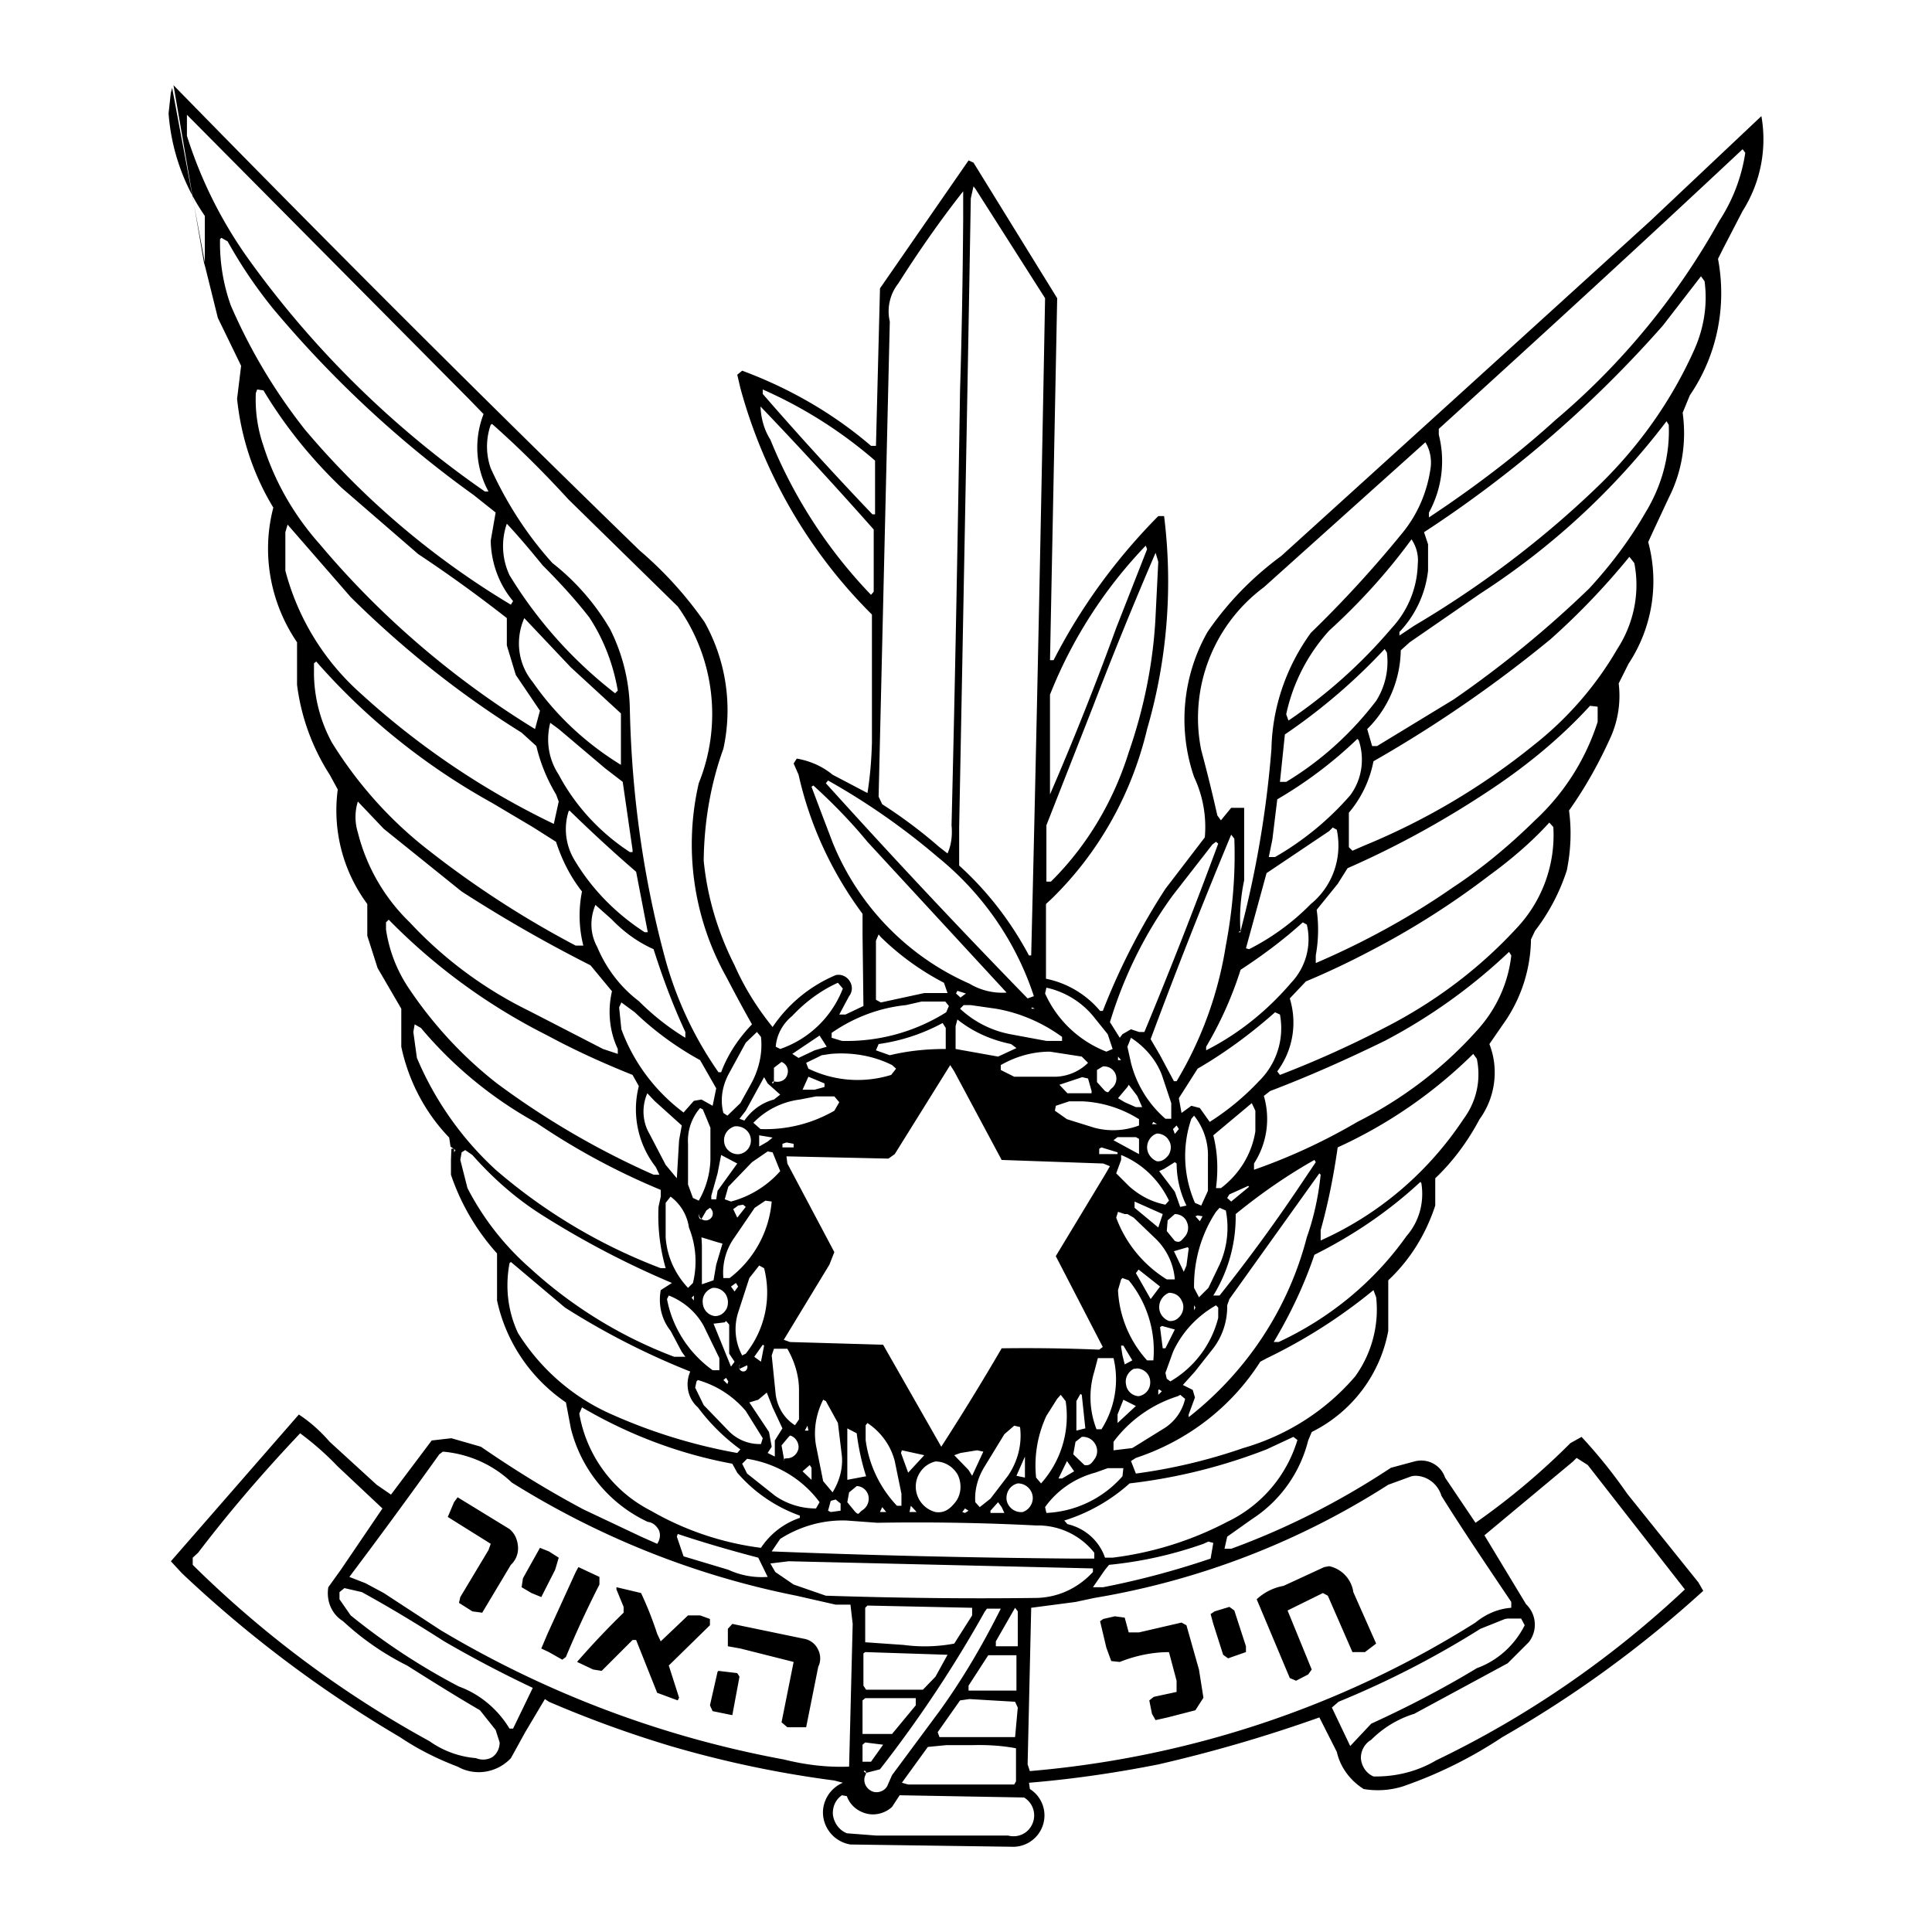 <svg xmlns="http://www.w3.org/2000/svg" width="2500" height="2500" viewBox="0 0 192.756 192.756"><g fill-rule="evenodd" clip-rule="evenodd"><path fill="#fff" d="M0 0h192.756v192.756H0V0z"/><path d="M84 179.113l.491.089c.312.894 1.071 1.518 1.964 1.741.893.224 1.875-.045 2.545-.67l.759-1.16 12.409.223a2.081 2.081 0 0 1 .85 2.59c-.402.981-1.43 1.473-2.455 1.205h-13.17l-2.901-.224c-.759-.312-1.25-.981-1.384-1.785-.089-.759.223-1.562.892-2.009zm10.401-4.999l-1.83.178-2.589 3.571.625.179h10.581l.178-.312v-3.304c-1.428-.268-2.902-.356-4.375-.312h-2.59zm-8.079-.268l1.786.224-1.205 1.696h-.848v-1.696l.267-.224zm10.4-4.33l4.553.269.268.58-.268 2.946h-7.543l-.179-.491 2.232-3.17.937-.134zm-10.4-.089h5.044v.714L89 172.998h-2.946v-3.349l.268-.222zm-14.642-2.723l1.875.223.223.357-.714 3.839-1.964-.401-.268-.581.759-3.348.089-.089zm26.918-1.562h2.812v3.526h-4.777v-.491l1.965-3.035zm-12.276-.313l8.214.268-1.206 2.188-1.25 1.295h-5.669l-.268-.402v-3.214l.179-.135zm-13.258-2.812l7.098 1.473c.625.09 1.161.491 1.429 1.027.312.58.312 1.25.044 1.785l-1.205 6.026h-1.875l-.581-.491 1.206-6.026-5.312-1.339-1.25-.223v-1.741l.446-.491zm77.36-.536h1.338l.357.669c-.982 1.964-2.678 3.526-4.775 4.285-3.393 2.054-6.92 3.884-10.535 5.535l-2.098 2.232-1.83-3.839.67-.58a92.156 92.156 0 0 0 14.148-7.276l2.455-.982.27-.044zm-39.194-.223l.982.134.4 1.473h1.027l4.24-.981.492.268 1.25 4.419.445 2.812-.803 1.25-2.768.714-1.205.269-.357-.625-.268-1.34.445-.356 2.277-.491v-1.116l-.76-2.856c-1.65 0-3.348.357-4.91.981l-.848-.089-.49-1.339-.625-2.634.312-.224 1.164-.269zm-9.955-.849l.268.357v3.482h-2.188v-.491l1.92-3.348zm-2.812.09h1.385c-1.785 3.571-3.794 7.008-6.116 10.223L89 177.104l-.491 1.116c-.312.535-1.071.759-1.607.446-.581-.312-.848-1.027-.536-1.607.223-.58-.536-.401.044-.179l1.384-.356a123.057 123.057 0 0 0 10.445-15.713l.224-.312zm24.195-.179l.49.357 1.16 3.571v.58l-1.785.625-.49-.357-.982-3.08-.268-.982.402-.268 1.473-.446zm-36.113-.133l10.445.223v.76l-1.786 2.812a15.934 15.934 0 0 1-5.044.134l-3.839-.268v-3.438l.224-.223zm-52.183-1.742l1.741.401c2.768 1.519 5.491 3.17 8.214 4.911a118.413 118.413 0 0 0 8.838 4.642l-1.964 4.062h-.357c-1.161-1.919-2.946-3.437-5.044-4.195a64.513 64.513 0 0 1-10.803-7.098l-1.116-1.607v-.715l.491-.401zm27.14-.089l2.455.58a34.862 34.862 0 0 1 1.607 4.062l.357.759 2.723-2.589h1.205l.982.356v.625l-4.106 4.018 1.027 3.214-.134.268-2.053-.759-2.098-5.267h-.357l-3.08 3.08-.849-.135-1.606-.759a80.084 80.084 0 0 1 4.643-4.91v-.58l-.715-1.741v-.222h-.001zm-3.794-2.008l2.098.981v.76a105.233 105.233 0 0 0-3.348 7.23l-.357.269-1.339-.759-.759-.357.625-1.473 2.812-6.16.268-.491zm74.905-.089a3.093 3.093 0 0 1 2.41 2.588l2.275 5.134-1.115.849h-1.25l-2.455-5.625-.49-.268-3.527 1.741 2.41 5.892-.357.491-1.205.625-.625-.268-3.303-7.856a5.268 5.268 0 0 1 2.678-1.339l4.062-1.875.492-.089zm-53.925-.492l30.354.715v.357c-1.518 1.651-3.57 2.589-5.803 2.589-6.964.089-13.883 0-20.846-.224l-3.214-1.115-1.83-1.25-.491-.849 1.83-.223zm-24.818-1.339l.893.357.982.625-.357 1.205-1.384 2.723-.982-.401-.982-.58.134-.893 1.696-3.036zm66.691-.624l.49.133-.268 1.562a82.525 82.525 0 0 1-10.713 2.857h-1.027l1.205-1.741.402-.491a39.906 39.906 0 0 0 9.418-2.098l.493-.222zm-52.943-.76c2.678.893 5.312 1.652 8.035 2.366l.938 1.919a7.983 7.983 0 0 1-3.928-.714l-4.464-1.339-.67-1.965.089-.267zm16.874-1.339c-2.366-.089-4.687.58-6.651 1.83l-.848 1.25c9.91.401 19.864.625 29.818.714h2.367v-.58a7.173 7.173 0 0 0-5.805-2.723c-5.266-.268-10.534-.357-15.846-.268l-3.035-.223zm11.784-1.205l.357.224-.357.223-.268-.09.268-.357zm-8.258-.134l-.223.49h.625l-.402-.49zm2.857-.135l.581.625h-.715l.134-.625zm8.705-.356l.357.491.268.58H98.82v-.223l.76-.848zm-16.205-.268l.491.401v.715l-.982.133-.268-.133.268-.982.491-.134zm-37.719-.223l5.178 3.17c.536.446.804 1.071.848 1.785a2.23 2.23 0 0 1-.714 1.785l-2.857 4.776-.981-.134-1.339-.848.134-.581 2.812-4.687.223-.625-4.285-2.679.625-1.473.356-.489zm39.818-1.115c.536 0 1.027.401 1.161.937a1.364 1.364 0 0 1-.536 1.429c-.491.312-.357.58-.759.223l-.804-.981.179-.982.759-.626zm16.069-.269c-.758.179-1.205.893-1.115 1.651a1.474 1.474 0 0 0 1.607 1.205c.67-.223 1.115-.938.982-1.651a1.485 1.485 0 0 0-1.474-1.205zm39.551-.759c1.25-.045 2.365.804 2.723 2.009 2.232 3.571 4.598 7.053 6.963 10.579v.58c-1.293.09-2.543.625-3.57 1.474-13.391 8.437-28.658 13.48-44.461 14.819l-.223-.669.357-15.624 4.42-.58 1.875-.401a78.204 78.204 0 0 0 29.326-11.294l2.322-.848.268-.045zm-30.578-.759h1.562l-.09.804a10.737 10.737 0 0 1-7.588 3.66l-.133-.58c1.205-1.696 2.99-2.902 4.998-3.438l1.251-.446zm-29.729-.312l-.714.625.893.849v-1.206l-.179-.268zm12.543-.358c.938 0 1.786.536 2.232 1.34.402.848.357 1.874-.179 2.634-.58.759-1.16 1.205-2.053 1.07a2.625 2.625 0 0 1-1.964-2.544c0-1.16.803-2.231 1.964-2.5zm13.123-.043l-.848 1.74h.357l1.205-.714-.714-1.026zm-31.916-.224c2.857.446 5.491 1.964 7.232 4.33l-.357.625a7.16 7.16 0 0 1-4.062-1.25l-2.812-2.232-.491-.981.49-.492zm82.76-.089l1.117.714 9.686 12.409c-7.365 6.919-15.713 12.678-24.818 17.053-1.875 1.115-4.062 1.651-6.25 1.606-.715-.312-1.16-.981-1.25-1.741a2.08 2.08 0 0 1 1.027-1.919 10.354 10.354 0 0 1 4.285-2.589l9.33-5.045 2.098-2.098a2.822 2.822 0 0 0-.268-3.794l-4.152-6.874 8.84-7.366.355-.356zm-55.039-.135l-.848 1.92.848.179v-2.099zm-58.075-.49c2.589.223 5 1.294 6.874 3.08 8.705 5.445 18.302 9.285 28.391 11.293l3.928.894h1.474l.223 1.919-.357 14.24c-2.187.089-4.375-.179-6.517-.715a103.328 103.328 0 0 1-34.238-12.9l-5.669-3.705-1.83-.982-1.607-.625a619.422 619.422 0 0 0 8.972-12.23l.356-.269zm53.299-.134l.625.134-1.117 2.41-.357-.58-1.428-1.474.625-.223 1.652-.267zm-7.5 0l2.232.49-1.607 1.741-.714-1.964.089-.267zm39.059-1.34l.402.312a13.27 13.27 0 0 1-7.008 8.169 33.44 33.44 0 0 1-11.428 3.571h-.76c-.58-1.696-2.008-2.946-3.75-3.348l-.312-.357a17.552 17.552 0 0 0 6.518-3.705 55.154 55.154 0 0 0 13.66-3.393l2.678-1.249zm-21.113 0a1.396 1.396 0 0 1 1.338.715c.268.446.268 1.026-.045 1.473s-.49.714-1.025.625l-1.117-1.071.225-1.25.624-.492zm-29.105-.133c.535.134.893.714.848 1.25-.089.58-.581 1.026-1.161 1.026-.581 0-.223.491-.312-.044l-.224-1.25.714-.849.135-.133zM29.943 143a29.27 29.27 0 0 1 3.75 3.304l4.464 4.196-4.151 6.115-1.25 1.741c-.223 1.339.312 2.678 1.473 3.393a27.19 27.19 0 0 0 6.383 4.419c2.41 1.518 4.821 3.036 7.276 4.464l1.562 1.964.401 1.25c0 .58-.268 1.161-.759 1.474-.446.268-1.071.312-1.607.089a9.333 9.333 0 0 1-4.643-1.696 105.924 105.924 0 0 1-23.614-17.588v-.714l.535-.491c2.991-3.928 6.205-7.678 9.553-11.249l.627-.671zm54.593-.49l.938.49c.179 1.429.491 2.902.938 4.286l-1.875.357v-5.133h-.001zm16.652-.269l.58.135c.223 1.696-.225 3.437-1.205 4.865l-1.742 2.276-1.07.849-.447-.491c-.09-1.25.268-2.5.938-3.571l1.965-3.214.981-.849zm-20.625 0l-.268.491h.357l-.089-.491zm5.982-.267c1.339.893 2.321 2.232 2.723 3.795l.669 3.258v1.205h-.446a11.744 11.744 0 0 1-3.125-6.562v-1.473l.179-.223zm-28.48-1.563l-.268.625a13.41 13.41 0 0 0 7.142 9.688 29.39 29.39 0 0 0 10.981 3.704 7.556 7.556 0 0 1 3.883-2.99v-.224a14.82 14.82 0 0 1-6.25-4.285l-.491-.893c-5.31-.982-10.354-2.901-14.997-5.625zm54.013-.759l1.25.625-1.83 1.696v-.848l.58-1.473zm-29.952 0c-.714 1.429-.982 2.991-.714 4.554l.714 3.57.938 1.116c.669-1.071 1.027-2.321.937-3.571l-.402-3.348-1.205-2.188-.268-.133zm35.622-.49l.49.401a4.702 4.702 0 0 1-2.098 2.946l-3.17 1.964-1.875.224v-.849a12.764 12.764 0 0 1 6.43-4.553l.223-.133zm-11.92 0l.492.624a10.023 10.023 0 0 1-2.455 8.214l-.492-.58a11.722 11.722 0 0 1 1.027-6.16l1.072-1.696.356-.402zm1.965-.09l-.402.714v2.946l.893-.223-.355-3.348-.136-.089zm-31.292-.134l-.848.714-.893.269 1.964 2.945.268 1.474-.402.625.714.356v-1.606l.759-1.205-.982-2.099-.58-1.473zm39.149-.312l.268.179-.357.357v-.491l.089-.045zm-46.023-.938a9.77 9.77 0 0 1 4.776 3.08l1.696 2.723-.178.581a4.312 4.312 0 0 1-3.259-1.34l-2.455-2.544-.848-1.741.134-.625.134-.134zm2.812-.222l.223.356-.089.268-.402-.401.268-.223zm41.024-.938c.713.044 1.293.625 1.293 1.339a1.368 1.368 0 0 1-1.16 1.429 1.337 1.337 0 0 1-1.25-1.161c-.133-.625.18-1.25.76-1.562l.357-.045zm-38.926-.312c.089.178 0 .401-.134.535a.406.406 0 0 1-.536-.045c-.134-.134-.179-.401-.045-.535.134-.179-.223.312-.044.401l.759-.356zm35.131-.715h1.428c.582 2.41.135 5-1.205 7.098h-.49a8.774 8.774 0 0 1-.223-5.758l.355-1.34h.135zm-32.453-.938h1.339c.714 1.25 1.161 2.679 1.161 4.107v2.946l-.401.58c-1.072-.67-1.741-1.786-1.92-3.035l-.401-3.929.222-.669zm-1.115-.401l-.848 1.205.67.491.312-1.607-.134-.089zm35.755.224v-.492.357h.223l.893 1.474-.758.401-.225-.893-.133-.847zm4.063-2.099l1.293.357-.938 1.875h-.268l-.268-2.099.181-.133zm-43.479-.491l.312.357v2.901l.536.804-.357.491-1.741-4.285 1.116-.134.134-.134zm48.879-1.563c-1.875 1.072-3.393 2.679-4.285 4.643l-.76 2.099.135.58.357.268a10.245 10.245 0 0 0 4.777-6.339v-1.026l-.224-.225zm-2.187 0l.135.224-.135.268v-.492zm-49.906-.981l-.223.223.223.269v-.492zm-2.499 0c1.473.58 2.723 1.651 3.482 3.035l1.562 3.214v1.205h-.67c-2.366-1.696-4.018-4.24-4.553-7.098l.179-.356zm49.905-.269c.537 0 1.027.269 1.25.76.268.446.225.981-.045 1.428-.311.447-.668.67-1.205.625-.58-.223-.98-.759-.98-1.384-.001-.624.4-1.205.98-1.429zm20.4-.267a52.966 52.966 0 0 1-10.623 6.785l-.67.357c-2.902 4.553-7.277 7.901-12.41 9.598l-.49.312.49 1.249a54.972 54.972 0 0 0 10.713-2.544c4.33-1.25 8.215-3.705 11.16-7.143 1.652-2.276 2.41-5.133 2.098-7.9l-.268-.714zm-65.931-.223c.491-.045.982.179 1.294.625.268.446.312.981.089 1.473-.268.446-.625.715-1.161.715a1.383 1.383 0 0 1-1.205-1.295c-.088-.67.313-1.295.983-1.518zm2.321-.491l.223.357-.357.491-.357-.491.491-.357zm38.567-.491l.625.224a11.042 11.042 0 0 1 2.457 7.99h-.625a11.236 11.236 0 0 1-2.902-7.009l.312-1.071.133-.134zm1.608-.848l2.143 1.696-.938 1.249-1.473-2.589.268-.356zm-37.853-.402l.491.268a9.764 9.764 0 0 1-1.83 8.526l-.357.179a5.526 5.526 0 0 1-.402-4.285l1.116-3.438.982-1.25zm-24.775-.358l5.401 4.554a74.88 74.88 0 0 0 12.499 6.384c-.535 1.205-.268 2.678.759 3.57a19.912 19.912 0 0 0 4.241 4.196l-.312.357a54.002 54.002 0 0 1-12.499-3.839c-3.883-1.696-7.142-4.554-9.374-8.125-1.027-2.187-1.294-4.598-.848-6.963l.133-.134zm67.538-1.472l-1.383.402.982 2.053.268-.625.223-1.696-.09-.134zm-48.522-.983l1.607.491.491.134-.625 2.099-.268 1.562-1.161.401v-3.928l-.044-.759zm49.504-2.186l.492.089-.27.491-.445-.491.223-.089zm-2.277-.134c.537 0 1.027.312 1.207.803a1.371 1.371 0 0 1-.225 1.474c-.357.401-.49.625-.982.401l-.803-.981.09-1.071.713-.626zm-5.668-.224l-.18.58a12.226 12.226 0 0 0 5.045 6.16h.803a6.336 6.336 0 0 0-1.918-4.062l-2.188-2.099-.625-.356h-.268l-.669-.223zm10.133-.401l.625.268a8.97 8.97 0 0 1-.625 5.401l-1.115 2.321-.938.938-.492-.938c-.045-2.679.715-5.356 2.188-7.589l.357-.401zm-50.844 0c.268.223.357.535.224.848a.717.717 0 0 1-.759.402.712.712 0 0 1-.58-.581c-.045-.312-.045.581.268.446l.491-.848.356-.267zm3.304-.313l.268.223-.848 1.071-.402-.848.491-.357.491-.089zm39.059-.312l2.811 1.25-.445 1.339-2.365-1.964v-.625h-.001zm-36.828-.09l.625.09a10.751 10.751 0 0 1-4.196 7.633h-.625a6.002 6.002 0 0 1 1.116-4.062l2.009-2.945 1.071-.716zm-9.463-.401a4.654 4.654 0 0 1 1.83 3.08 9.05 9.05 0 0 1 .402 5.535l-.491.491c-1.295-1.384-2.098-3.125-2.232-5.045v-3.437l.491-.624zm57.629-1.072l-1.875.848-.223.357.4.357 1.785-1.473-.087-.089zm17.186-.402c-3.17 2.947-6.74 5.357-10.58 7.276-1.025 3.036-2.41 5.938-4.061 8.704h.49c5.088-2.365 9.508-5.98 12.766-10.578 1.25-1.429 1.787-3.349 1.475-5.268l-.09-.134zm-10.088-.848l-8.973 12.543-.223.625a6.845 6.845 0 0 1-1.385 4.286l-1.83 2.321-1.205 1.339.982.491.223.759-.625 1.696v.268c5.803-4.553 9.955-10.848 11.785-17.945.713-2.008 1.16-4.106 1.383-6.249l-.132-.134zm-14.42-1.116l-1.07.67-.49.224 1.561 2.053.537 1.518.625-.134a9.655 9.655 0 0 1-.982-4.196l-.181-.135zm13.928-.222c-2.768 1.562-5.4 3.393-7.855 5.401a14.976 14.976 0 0 1-2.232 8.124h.625a164.037 164.037 0 0 0 7.857-10.714l1.74-2.589-.135-.222zm-19.284-.492c2.098.848 3.795 2.5 4.775 4.553l-.357.402c-1.383-.268-2.633-.938-3.66-1.875l-1.25-1.25.492-1.339v-.491zm-39.907 0l1.607.848-1.964 2.724-.134.848h-.491v-.356l.625-2.232.357-1.832zm4.643-.357l.491.09.759 1.875a9.95 9.95 0 0 1-4.91 3.035l-.625-.224.357-1.249 2.366-2.456 1.562-1.071zm-30.176-.134l.715.491c2.053 2.321 4.374 4.374 7.008 6.026a88.63 88.63 0 0 0 12.901 6.74l-1.116.714c-.268 1.474.089 2.946.982 4.062l1.116 2.098.357.491h-1.116a44.665 44.665 0 0 1-14.374-8.839 27.255 27.255 0 0 1-6.249-7.99l-.714-2.812.134-.759.356-.222zm63.476-.267l1.607.491v.178h-1.83v-.535l.223-.134zm-31.426-.492l.714.134v.357h-1.116v-.357l.402-.134zm34.863-.535l.312.178v1.518l-2.545-1.383.402-.312h1.831v-.001zm-37.585-.179l1.339.223-.491.401-.848.492v-1.116zm39.683-.178c.492 0 .982.268 1.205.714.27.446.225.982-.043 1.429-.314.401-.67.67-1.162.625-.58-.224-.98-.804-.98-1.384-.001-.625.4-1.206.98-1.384zm-42.138-.715c.759-.089 1.473.402 1.607 1.161a1.374 1.374 0 0 1-1.116 1.606 1.379 1.379 0 0 1-1.518-1.115c-.135-.759.312-1.428 1.027-1.652zm44.103-.089l.223.357-.402.491-.178-.491.357-.357zm-2.321-.356l.355.223h-.49l.135-.223zm4.061-.625a6.299 6.299 0 0 1 1.385 4.15v3.349l-.67 1.473-.625-.268c-1.16-2.679-1.295-5.669-.357-8.393l.267-.311zm-49.281-.76a4.98 4.98 0 0 0-1.205 3.571v4.062l.491 1.339.581.268a8.725 8.725 0 0 0 1.161-4.062v-3.214l-.759-1.831-.269-.133zm55.041-.49l-3.84 3.214c.447 1.74.492 3.526.268 5.267h.492c1.83-1.384 3.08-3.393 3.436-5.669v-2.053l-.356-.759zm-16.918-.179c2.008.089 3.973.714 5.668 1.785v.625a7.271 7.271 0 0 1-4.463.224l-2.725-.849-1.205-.848.09-.491 1.34-.446h1.295zm-26.561-.491h1.83l.491.58-.491.849a13.709 13.709 0 0 1-7.365 1.83l-.714-.625a7.834 7.834 0 0 1 4.642-2.321l1.607-.313zm-16.829-.313c-.581 1.339-.491 2.857.223 4.062l1.606 3.08 1.116 1.339.224-3.794.268-1.474-2.723-2.455-.714-.758zm48.03-.848l.85 1.116.49 1.116h-.625l-1.115-.491-.67-.401.938-1.116.132-.224zm-4.64-.759l.58.134.355 1.251v.223h-2.41l-.803-.849 2.278-.759zm-31.74 0l-1.83 3.349-.625.803.491.179c.714-1.026 1.741-1.785 2.946-2.098l.625-.491-1.25-1.116-.357-.626zm4.42-.044l-.58 1.294h1.205l.982-.268v-.357l-1.607-.669zm29.372-1.027c.535-.045 1.027.223 1.25.714.223.49.088 1.071-.312 1.428-.447.357-.268.581-.715.313l-.803-.894v-1.205l.58-.356zm-15.222-.134l-5.535 8.883-.625.447-10.178-.224.089.714 4.687 8.839-.491 1.25-4.553 7.499.625.223 9.285.269 5.803 10.178a254.063 254.063 0 0 0 6.027-9.82c3.258-.045 6.473 0 9.73.134l.357-.268-4.688-9.062 4.91-8.124.492-.848-.67-.269-10.133-.356-4.732-8.839-.4-.626zm-16.829-.313a.996.996 0 0 1 .581 1.25c-.134.536-.669.804-1.205.715-.536-.135-.223.49-.134-.045v-1.34l.758-.58zm33.569-.535l.312.356h-.312v-.356zm35.443-.269l.357.491c.445 2.143-.045 4.285-1.34 6.026-3.525 5.312-8.438 9.508-14.24 12.098v-1.027c.76-2.723 1.295-5.445 1.697-8.258a46.911 46.911 0 0 0 13.526-9.33zm-64.101 0c2.098-.179 4.241.179 6.116 1.116l.401.357-.491.625a11.27 11.27 0 0 1-8.258-.625l-.223-.58 1.562-.759.893-.134zm21.873-.222l3.17.491.625.625a4.816 4.816 0 0 1-3.215 1.384h-4.15l-1.34-.67v-.491c1.472-.848 3.17-1.339 4.91-1.339zm8.08-1.384c1.383.893 2.5 2.188 3.08 3.705l.938 2.812v1.562h-.582a10.949 10.949 0 0 1-3.436-5.579l-.357-1.607.357-.893zm-31.069-.224l-2.723 1.83.625.402 1.607-.759 1.205-.357-.714-1.116zm-6.25-.356l.402.49c.178 1.562-.179 3.125-.893 4.509l-1.161 2.099-1.294 1.25-.402-.269c-.357-1.384-.089-2.812.625-4.062l1.607-2.947 1.116-1.07zm-34.148-.759l.625.356a40.575 40.575 0 0 0 11.517 9.464 69.293 69.293 0 0 0 12.41 6.695v.67l-.223 1.026a18.988 18.988 0 0 0 .714 6.115h-.491a55.052 55.052 0 0 1-16.471-9.82 32.1 32.1 0 0 1-7.857-11.159l-.357-2.589.133-.758zm52.673-.135l.312.491v2.099c-1.875 0-3.75.179-5.58.625l-1.384-.491.268-.625a18.821 18.821 0 0 0 6.384-2.099zm1.473-.356l-.178.67v2.276l4.241.759 1.83-.849-.535-.401c-1.965-.402-3.795-1.205-5.358-2.455zm31.694-.715l.49.224a7.393 7.393 0 0 1-2.098 6.651 25.329 25.329 0 0 1-4.91 4.062l-.982-1.385-.848-.223-.982.714-.268-1.473 1.875-2.946c2.768-1.606 5.358-3.525 7.723-5.624zm-24.238-.49l.268.134h-.357l.089-.134zm-6.831-.224l-.357.357a10.112 10.112 0 0 0 5 2.544l3.615.67h1.562v-.402c-1.965-1.428-4.24-2.41-6.607-2.812l-2.499-.357h-.714zm-34.148-.267l1.339.981a30.943 30.943 0 0 0 6.517 4.776l1.607 2.812-.357 1.741-1.116-.625-.759.134-1.026 1.161c-2.812-2.099-5-5-6.205-8.304l-.223-2.187.223-.489zm29.952-.089h2.366l.357.445-.268.625A18.668 18.668 0 0 1 84 103.852l-1.026-.312v-.491c2.187-1.518 4.731-2.5 7.41-2.768l1.562-.356zm3.571-1.072l.849.268-.536.402-.447-.402.134-.268zm8.883-.313a8.406 8.406 0 0 1 4.643 2.812l1.473 1.83.492 1.474-.625.268c-2.723-1.071-4.91-3.125-6.115-5.804l.132-.58zm-20.801-.49l.492.58c-1.116 2.856-3.393 5.044-6.25 6.026l-.446-.224c.089-1.205.714-2.321 1.652-3.08 1.293-1.383 2.856-2.543 4.552-3.302zm66.958-3.081l.223.357c-.311 2.812-1.518 5.401-3.436 7.5-3.348 3.749-7.41 6.829-11.92 9.106a58.41 58.41 0 0 1-10.311 4.775v-.625a8.178 8.178 0 0 0 .982-6.74l.625-.49c3.883-1.474 7.678-3.17 11.428-5a55.296 55.296 0 0 0 12.409-8.883zm-62.896-1.74l-.268.625v5.893l.491.268 4.33-.938h2.321l-.357-1.026a26.373 26.373 0 0 1-6.294-4.554l-.223-.268zm42.318-1.206l.402.223a6.303 6.303 0 0 1-1.562 5.804c-2.365 2.768-5.223 5.088-8.482 6.74v-.357c1.43-2.41 2.59-5 3.438-7.678 2.186-1.429 4.284-2.991 6.204-4.732zm-91.197-.268a59.52 59.52 0 0 0 15.847 11.561c2.723 1.474 5.58 2.768 8.481 3.929l.625 1.116a9.367 9.367 0 0 0 1.696 8.079l.357.759h-.581a81.567 81.567 0 0 1-15.623-9.106c-3.438-2.678-6.428-5.937-8.839-9.553a14.193 14.193 0 0 1-2.232-5.803v-.714l.269-.268zm20.623-1.473c-.581 1.384-.536 2.901.179 4.196.893 2.143 2.321 4.017 4.151 5.401a24.687 24.687 0 0 0 4.642 3.66v-.58c-1.25-2.679-2.276-5.446-3.169-8.259-1.607-.714-2.99-1.74-4.196-2.991l-1.607-1.427zm61.913-6.294l.225.179a511.459 511.459 0 0 1-7.367 18.793h-.535l-.803-.269-.85.491-.268.357-.98-1.562c1.383-4.553 3.48-8.839 6.293-12.677l3.928-5.044.357-.268zm1.518-.714l.312.402c.135 3.571-.178 7.142-.848 10.668a37.64 37.64 0 0 1-4.91 13.526h-.268l-1.385-2.589-.938-1.607a572.155 572.155 0 0 1 8.037-20.4zm10.133-.714l.402.223c.58 2.768-.402 5.625-2.59 7.41a23.5 23.5 0 0 1-6.16 4.508l-.312-.089 1.652-6.026.402-1.473 6.25-4.196.356-.357zm21.605-.491l.402.446a13.519 13.519 0 0 1-3.705 10.133c-3.705 4.017-8.125 7.321-12.99 9.821a102.153 102.153 0 0 1-10.58 4.776l-.268-.357c1.562-2.098 2.01-4.776 1.25-7.276l1.607-1.696a79.832 79.832 0 0 0 6.25-2.946 80.721 80.721 0 0 0 12.053-7.633c2.143-1.564 4.196-3.304 5.981-5.268zm-97.758-1.206a144.847 144.847 0 0 0 6.651 6.116l1.161 6.026h-.312c-2.901-1.875-5.356-4.375-7.098-7.366a5.935 5.935 0 0 1-.491-4.687l.089-.089zm-21.114-.892a5.184 5.184 0 0 0 0 3.08 18.83 18.83 0 0 0 5.178 8.973 40.659 40.659 0 0 0 11.919 8.838l7.365 3.795 1.473.49v-.49c-.848-1.786-1.026-3.839-.58-5.759l-2.143-2.589a141.127 141.127 0 0 1-12.856-7.365l-7.767-6.25-2.589-2.723zm45.442-1.607c1.92 1.741 3.75 3.616 5.402 5.625l13.882 15.043a6.358 6.358 0 0 1-3.706-.893c-6.204-2.723-11.114-7.812-13.659-14.106l-1.072-2.812-1.026-2.723.179-.134zm1.473-.491l-.223.268a763.801 763.801 0 0 0 20.131 21.471l.625-.223c-1.785-5.446-5.133-10.267-9.597-13.883a68.517 68.517 0 0 0-10.936-7.633zm52.807-4.152a42.129 42.129 0 0 1-7.99 6.026l-.49 4.018-.357 1.741h.625a29.277 29.277 0 0 0 7.5-6.16c1.16-1.562 1.473-3.616.848-5.49l-.136-.135zm-80.528-1.607l.849.625 4.642 3.928 1.741 1.339.982 6.785v.223h-.268c-2.946-1.919-5.446-4.598-7.097-7.722-1.027-1.562-1.295-3.392-.849-5.178zm103.741-1.696l.76.089v1.518a22.92 22.92 0 0 1-6.25 9.82c-2.545 2.5-5.268 4.776-8.258 6.74-4.242 2.946-8.84 5.446-13.615 7.5v-.76c.268-1.473.312-3.035.09-4.553l2.098-2.589.982-1.562c5.088-2.232 9.908-4.91 14.506-7.99 3.527-2.365 6.829-5.088 9.687-8.213zM31.55 65.999c4.955 5.669 10.936 10.446 17.543 14.106l4.062 2.411 2.321 1.473c.58 1.785 1.428 3.481 2.589 4.955a12.254 12.254 0 0 0 .134 5.401h-.759a96.768 96.768 0 0 1-14.731-9.552c-3.794-2.946-7.053-6.607-9.597-10.714a14.738 14.738 0 0 1-1.786-6.74v-1.161l.224-.179zm106.598-1.25a58.515 58.515 0 0 1-9.955 8.526l-.492 4.732h.625c3.482-2.098 6.518-4.866 8.973-8.08a7.3 7.3 0 0 0 1.072-4.821l-.223-.357zm-85.841-3.08l4.643 4.91 5 4.598v5.134c-3.482-2.143-6.473-4.91-8.794-8.258-1.474-1.786-1.786-4.241-.849-6.384zm110.257-6.116l.492.625c.58 2.946-.045 6.026-1.697 8.571a33.756 33.756 0 0 1-8.348 9.597 67.762 67.762 0 0 1-16.963 10.043l-1.115.491-.357-.357v-3.437a11.214 11.214 0 0 0 2.455-5.134 126.776 126.776 0 0 0 17.678-12.186 71.848 71.848 0 0 0 7.855-8.213zm-47.271-.402a410.658 410.658 0 0 0-6.25 15.356L104.4 82.336v5.625h.447c3.615-3.571 6.248-8.035 7.766-12.9 1.52-4.375 2.457-8.973 2.68-13.615l.268-5.401-.268-.894zm-.982-.713a45.874 45.874 0 0 0-9.553 14.865v9.955a298.282 298.282 0 0 0 6.605-16.606l3.082-7.856-.134-.358zm26.515-.626c.49.714.715 1.607.625 2.455a9.71 9.71 0 0 1-2.59 6.383 50.8 50.8 0 0 1-10.311 9.24l-.225-.625a18.014 18.014 0 0 1 4.287-8.347c3.036-2.767 5.804-5.802 8.214-9.106zM28.693 52.339l6.294 7.231c5.178 5.133 10.892 9.687 17.052 13.525l1.473 1.339a16.865 16.865 0 0 0 1.964 4.821l.268.714-.491 2.232a79.638 79.638 0 0 1-19.284-13.033 24.814 24.814 0 0 1-7.499-12.231v-3.839l.223-.759zm21.873-.089c1.25 1.339 2.41 2.723 3.571 4.151 1.652 1.652 3.214 3.348 4.643 5.178 1.473 2.232 2.411 4.732 2.856 7.321l-.268.268a43.58 43.58 0 0 1-10.535-11.784 6.833 6.833 0 0 1-.267-5.134zm91.643-8.124c.447.714.625 1.607.537 2.455-.312 2.366-1.25 4.643-2.768 6.517a114.803 114.803 0 0 1-9.197 10.043c-2.455 3.393-3.838 7.41-3.928 11.562a103.649 103.649 0 0 1-3.08 18.168l-.223.134h.223c-.133-1.741 0-3.482.357-5.178v-7.231h-1.295l-1.025 1.25-.357-.491a156.152 156.152 0 0 0-1.607-6.518c-1.25-6.16 1.205-12.499 6.25-16.248l16.113-14.463zm-93.116-1.83c2.678 2.365 5.223 4.91 7.633 7.543l10.892 10.669a18.454 18.454 0 0 1 2.098 17.632 27.115 27.115 0 0 0 2.723 19.284c.848 1.606 1.696 3.214 2.589 4.776-1.339 1.384-2.411 2.99-3.08 4.776h-.268a36.63 36.63 0 0 1-5.268-11.16c-2.231-8.169-3.392-16.605-3.571-25.042a18.505 18.505 0 0 0-1.964-7.99 23.302 23.302 0 0 0-5.758-6.606c-2.545-2.812-4.598-6.026-6.161-9.463a6.548 6.548 0 0 1 0-4.33l.135-.089zm117.177-.268a73.201 73.201 0 0 1-18.57 17.186l-7.053 4.865-.893.804c-.045 2.946-1.25 5.803-3.348 7.856l.492 1.696h.49l7.633-4.643a106.692 106.692 0 0 0 13.525-11.07c2.143-2.321 4.062-4.866 5.625-7.589 1.607-2.633 2.455-5.669 2.32-8.749l-.221-.356zm-90.394-1.473c.045 1.161.357 2.321.982 3.304a48.724 48.724 0 0 0 10.044 15.489l.268-.312V52.83a418.331 418.331 0 0 0-11.294-12.275zm.224-1.697a44.531 44.531 0 0 1 11.205 7.098v5.356h-.268A348.823 348.823 0 0 1 76.1 39.304v-.446zm-50.442 0l.625.089c2.143 3.571 4.776 6.83 7.812 9.731l7.633 6.606a138.421 138.421 0 0 1 8.839 6.384v2.723l.893 2.946 2.411 3.571-.491 1.83c-8.08-4.955-15.355-11.16-21.471-18.436-2.544-2.857-4.464-6.16-5.625-9.821a14.113 14.113 0 0 1-.759-5.267l.133-.356zm144.049-11.293l.357.491c.312 2.276-.045 4.598-.982 6.741-2.32 5.223-5.668 9.91-9.82 13.882-5.49 5.268-11.605 9.865-18.168 13.749l-1.473.982v-.357a10.572 10.572 0 0 0 2.857-6.116v-2.633l-.402-1.206a116.833 116.833 0 0 0 23.836-20.623l3.795-4.91zM22.086 23.726l.625.357a46.307 46.307 0 0 0 4.598 6.785c5.848 6.963 12.543 13.213 19.954 18.525l2.188 1.741-.492 2.812c.045 2.188.804 4.33 2.232 6.026l-.223.357a81.824 81.824 0 0 1-20.534-17.454 55.373 55.373 0 0 1-7.41-12.41 18.472 18.472 0 0 1-1.071-6.606l.133-.133zm74.012-4.643c-2.321 2.946-4.464 6.026-6.473 9.196-.849 1.071-1.161 2.5-.849 3.794L87.66 79.479l.357.759a48.906 48.906 0 0 1 5.714 4.286l.804.625c.401-.893.491-1.875.401-2.812.357-14.463.625-28.926.848-43.389.179-5.669.268-11.338.313-17.052v-2.813h.001zm1.027-.491l-.268 1.206c-.357 20.935-.759 41.826-1.161 62.762v3.794c2.857 2.589 5.179 5.625 6.964 8.972h.223c.535-21.873.982-43.701 1.385-65.574l-6.965-10.937-.178-.223zm76.734-3.704l.268.357a17.015 17.015 0 0 1-2.59 6.785 71.471 71.471 0 0 1-16.338 19.864c-3.438 3.125-7.143 5.981-10.98 8.615l-1.652 1.116v-.491a10.673 10.673 0 0 0 .982-7.767v-.58c10.178-9.241 20.31-18.525 30.31-27.899zM18.649 11.45l28.123 28.346 1.473 1.518a9.18 9.18 0 0 0 .491 7.723h-.357a97.045 97.045 0 0 1-23.346-22.855A43.73 43.73 0 0 1 18.65 13.55v-2.1h-.001zm-1.473-2.678l3.259 17.409v-4.642a20.632 20.632 0 0 1-3.616-10.222l.223-2.054.134-.491zm3.17 17.409L17.31 8.504c15.312 15.668 30.801 31.158 46.514 46.424a37.757 37.757 0 0 1 6.473 7.143 18.015 18.015 0 0 1 1.875 12.632c-1.294 3.571-1.919 7.366-1.964 11.16.357 3.66 1.428 7.187 3.08 10.445.982 2.231 2.276 4.285 3.794 6.16a14.237 14.237 0 0 1 6.294-5.178c.536-.135 1.116.134 1.384.58a1.276 1.276 0 0 1-.044 1.518l-.982 1.83h.625l1.786-.849-.089-7.142v-2.054c-3.08-4.151-5.268-8.883-6.383-13.882l-.491-1.116.312-.491c1.294.223 2.544.759 3.571 1.607l3.482 1.83c.268-1.696.401-3.348.446-5.044V61.312c-6.294-6.249-10.803-14.061-13.124-22.587l-.312-1.339.491-.402c4.687 1.741 9.062 4.241 12.856 7.5h.491l.402-15.713 8.838-12.767.492.223 8.348 13.525-.715 36.113h.357c2.723-5.312 6.248-10.133 10.445-14.374h.58a52.678 52.678 0 0 1-1.695 21.248c-1.52 6.428-4.777 12.275-9.465 16.874l-.625.58v7.455a9.513 9.513 0 0 1 5.402 3.214h.268a66.978 66.978 0 0 1 6.248-12.186l3.93-5.133a11.714 11.714 0 0 0-1.072-6.026 17.665 17.665 0 0 1 1.34-14.463c2.008-2.946 4.508-5.491 7.365-7.589a24751.853 24751.853 0 0 0 36.826-33.434l11.07-10.446a13.333 13.333 0 0 1-1.873 9.464l-1.965 3.794-.49.982c.893 4.732-.09 9.642-2.812 13.615l-.715 1.741c.402 2.901-.045 5.848-1.385 8.481l-1.605 3.437-.447.982a14.955 14.955 0 0 1-1.963 12.142l-.982 1.964a10.144 10.144 0 0 1-.76 5.268c-1.16 2.589-2.545 5.088-4.195 7.41.268 1.964.178 4.018-.223 5.981a19.988 19.988 0 0 1-3.17 6.026l-.402.849a14.91 14.91 0 0 1-2.455 7.99l-1.695 2.455c.98 2.5.58 5.356-.982 7.499-1.16 2.188-2.635 4.196-4.42 5.893v2.723c-.938 2.857-2.5 5.401-4.688 7.455v5.044c-.803 4.375-3.66 8.124-7.633 10.088l-.357.849a13.129 13.129 0 0 1-5.623 7.856l-2.455 1.74-.27 1.206h.67c5.625-2.054 10.938-4.776 15.936-8.08l2.322-.625c1.295-.356 2.633.312 3.08 1.607l3.035 4.509a70.23 70.23 0 0 0 9.463-7.946l1.117-.625a50.732 50.732 0 0 1 4.553 5.669l7.098 8.839.49.849a112.844 112.844 0 0 1-20.043 14.597 43.655 43.655 0 0 1-9.908 4.91 8.385 8.385 0 0 1-3.93.268c-1.338-.849-2.32-2.143-2.678-3.705l-1.74-3.438a143.923 143.923 0 0 1-16.07 4.688c-4.285.848-8.57 1.473-12.9 1.83l.088.625a3.113 3.113 0 0 1 1.295 3.616 3.139 3.139 0 0 1-3.168 2.143l-16.026-.224a3.267 3.267 0 0 1-2.723-2.812c-.179-1.429.669-2.812 1.964-3.348l-.849-.224a107.236 107.236 0 0 1-16.337-3.437 112.358 112.358 0 0 1-12.142-4.419l-.401-.269-1.964 3.304-1.428 2.589c-1.384 1.473-3.571 1.83-5.312.849-2.008-.76-3.973-1.741-5.758-2.946a121.043 121.043 0 0 1-21.739-16.338l-1.116-1.206 12.767-14.641c1.161.759 2.188 1.696 3.08 2.723l4.687 4.285 1.428.982 4.062-5.401 1.964-.224 2.946.849c3.303 2.276 6.696 4.374 10.223 6.249l5.758 2.723 1.607.715c.268-.401.357-.893.179-1.339-.224-.446-.625-.804-1.116-.849a14.03 14.03 0 0 1-7.678-9.329l-.491-2.589c-3.526-2.411-5.981-6.027-6.874-10.178v-4.688a22.49 22.49 0 0 1-4.598-7.856v-1.473l.045-1.116h.268v.357l.134-.224-.491-.356-.134-.894c-2.411-2.499-4.062-5.669-4.777-9.062v-3.794l-2.366-4.062-1.026-3.214v-3.169a15.674 15.674 0 0 1-2.946-11.427l-.804-1.473a21.577 21.577 0 0 1-3.259-8.973V64.08c-2.678-3.928-3.571-8.838-2.366-13.436-2.008-3.303-3.214-7.008-3.616-10.847l.402-3.303-2.321-4.776-1.25-5.044-.139-.493z"/></g></svg>